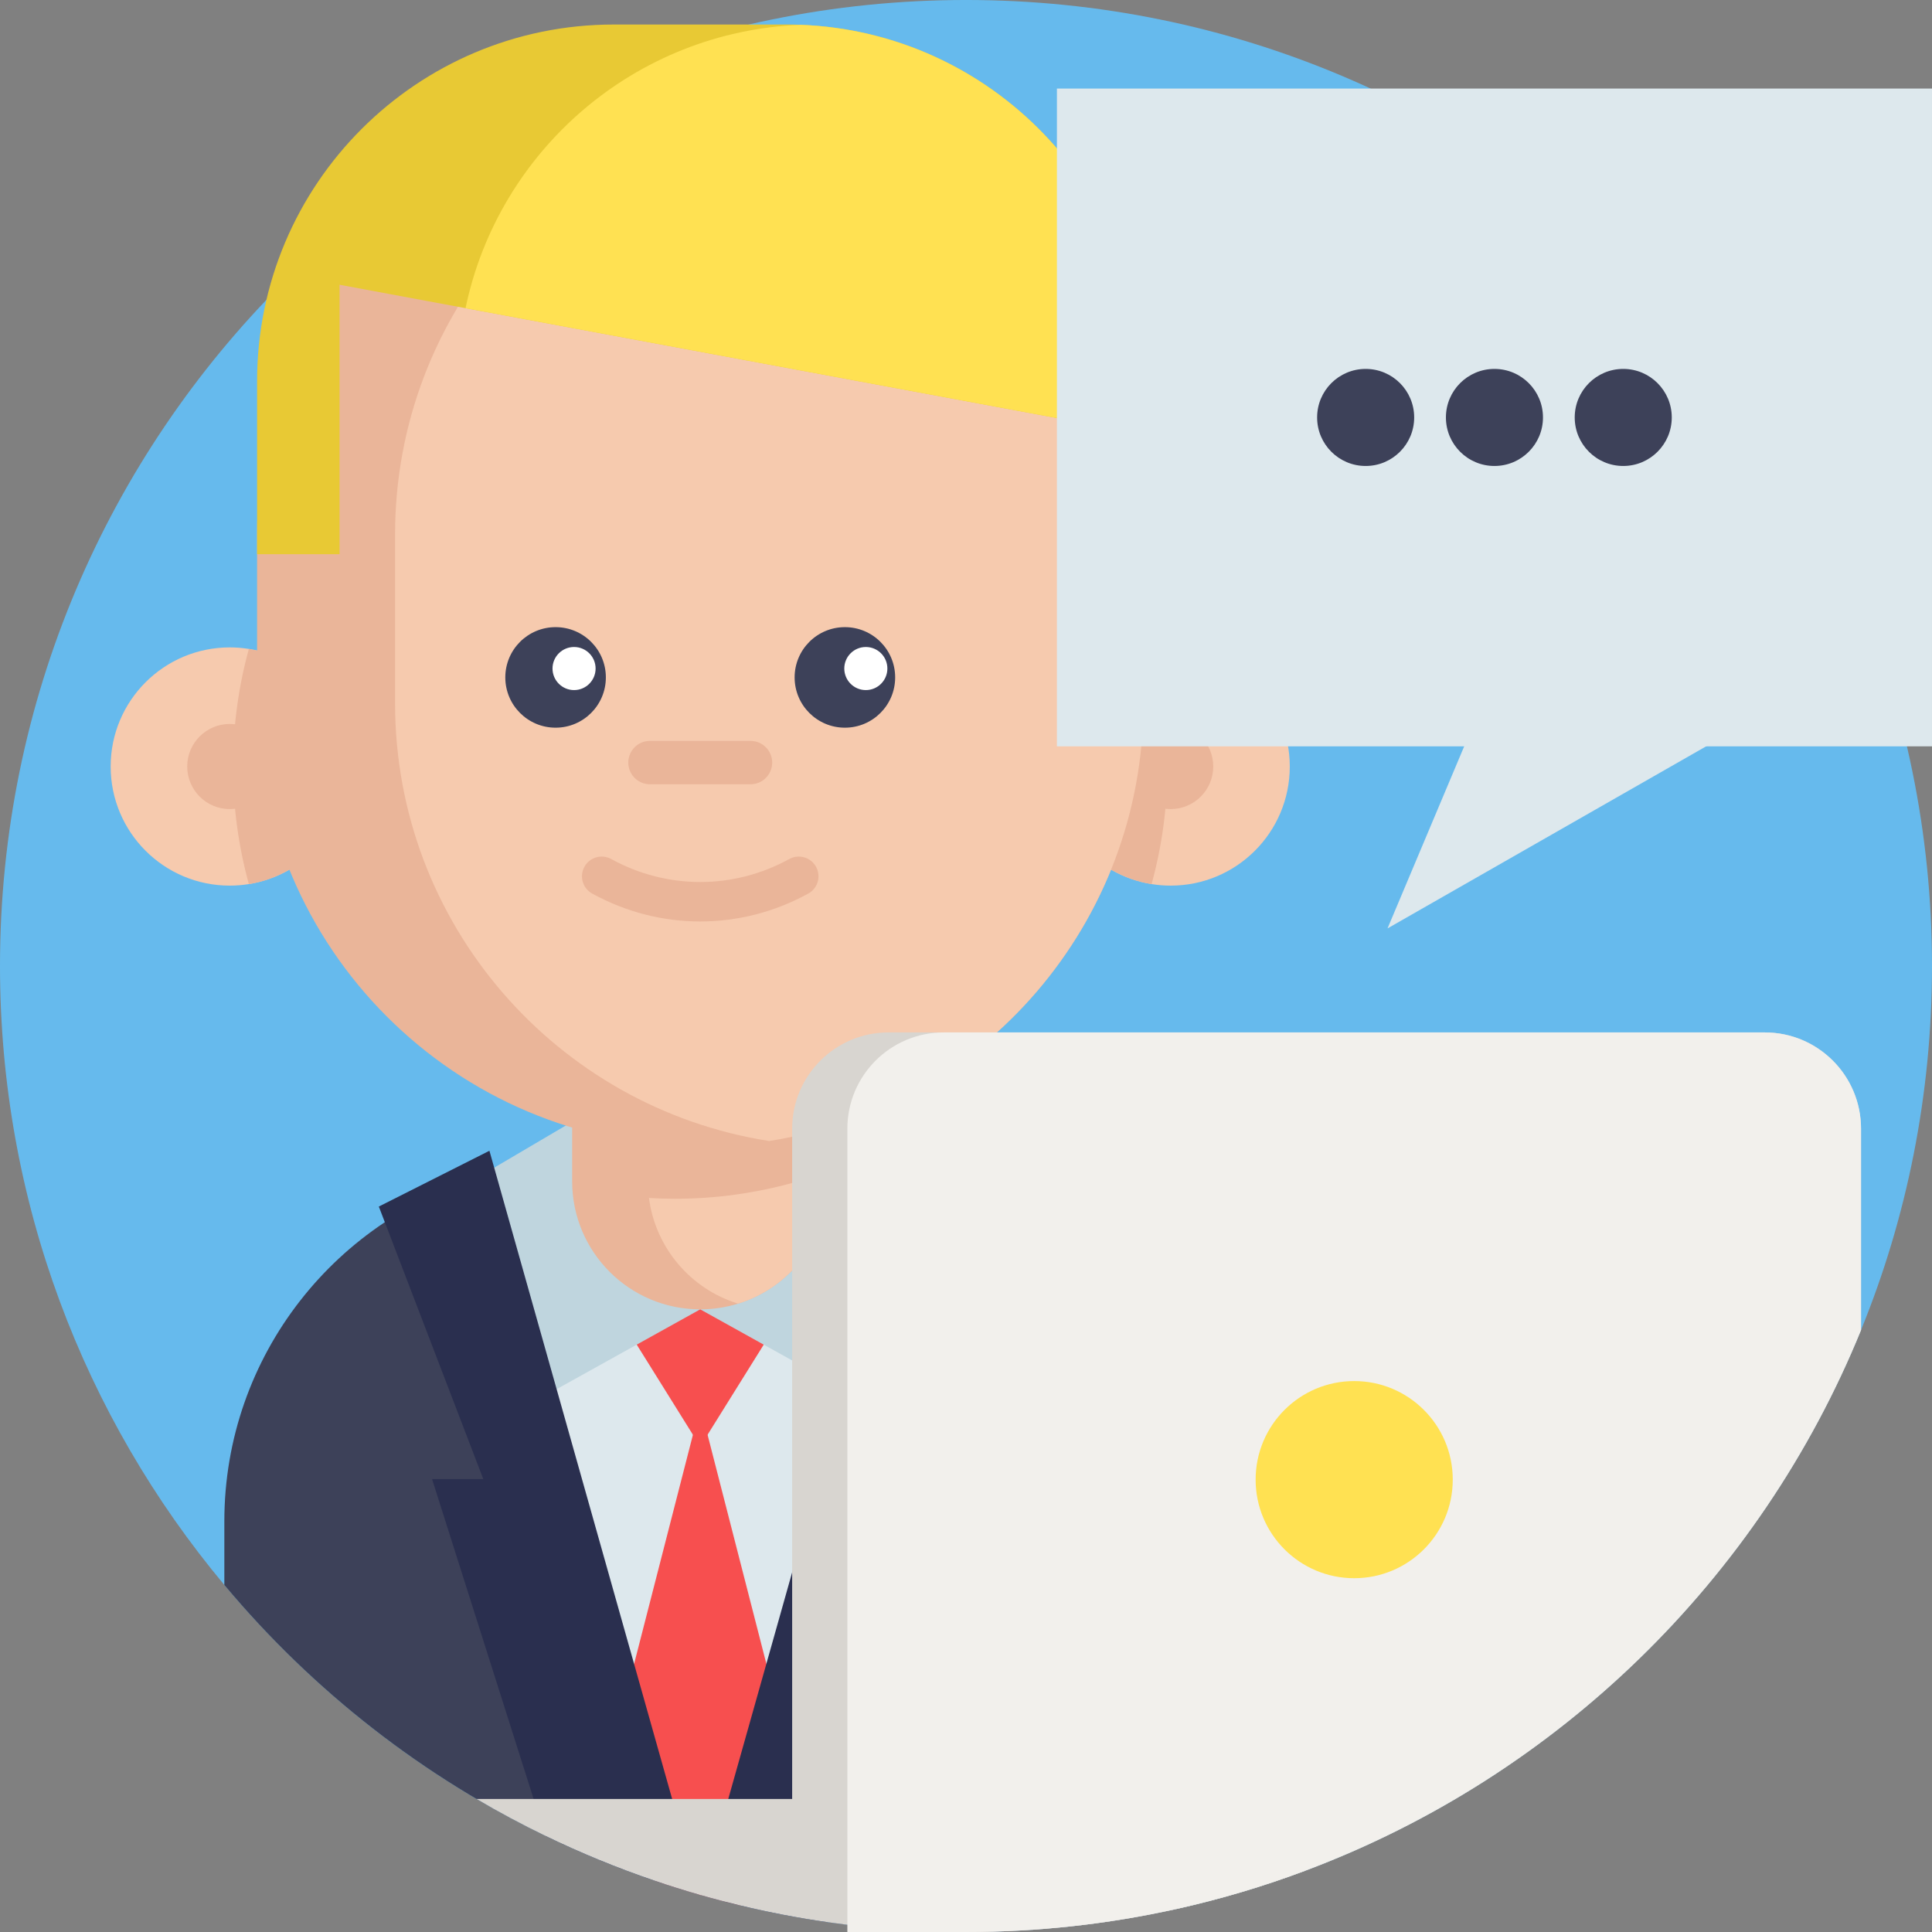 <svg viewBox="0 0 512 512" xmlns="http://www.w3.org/2000/svg"><rect x="0" y="0" width="512" height="512" fill="#808080" stroke="none"/><path d="m512 256c0 34.125-6.676 66.707-18.809 96.477-26.863 65.973-80.457 118.23-147.332 143.297-11.043 4.148-22.453 7.543-34.168 10.145-17.93 3.98-36.559 6.082-55.691 6.082-12.445 0-24.691-.887-36.664-2.602-3.156-.449-6.293-.961-9.406-1.527-4.617-.844-9.195-1.805-13.719-2.895-3.5-.836-6.969-1.742-10.406-2.727-.168-.039-.348-.094-.523-.145-3.992-1.148-7.941-2.383-11.848-3.719-9.93-3.375-19.582-7.348-28.914-11.871-6.219-3.012-12.297-6.258-18.223-9.762-25.422-14.961-48.023-34.199-66.844-56.727-37.125-44.418-59.453-101.617-59.453-164.027 0-141.387 114.613-256 256-256s256 114.613 256 256zm0 0" fill="#66baed"/><path d="m311.691 403.176v102.742c-17.93 3.98-36.559 6.082-55.691 6.082-78.973 0-149.586-35.758-196.547-91.973v-16.852c0-44.012 29.887-81.043 70.48-91.902 1.484-.395 2.977-.762 4.492-1.086 4.035-.875 8.172-1.484 12.383-1.828 2.57-.207 5.16-.312 7.785-.312h61.949c6.93 0 13.68.73 20.18 2.141.375.074.75.156 1.117.242 1.098.25 2.195.523 3.27.812.031.012.055.012.086.023 10.707 2.863 20.676 7.555 29.539 13.707 24.754 17.18 40.957 45.801 40.957 78.203zm0 0" fill="#3d4159"/><path d="m241.422 310.188-.227 1.078-32.969 153.336c-7.461.66-15.023.996-22.652.996-7.648 0-15.203-.336-22.676-.996l-32.965-153.328-.23-1.086zm0 0" fill="#dde8ed"/><path d="m211.109 342.371-25.539 40.961-25.539-40.961" fill="#f74f4f"/><path d="m209.148 464.508c-4.285.398-8.602 21.566-12.938 40.469-3.5-.836-6.969-1.742-10.406-2.727-.168-.039-.348-.094-.523-.145-3.992-1.148-7.941-2.383-11.848-3.719-3.848-16.906-7.66-33.523-11.441-33.867l23.582-91.848zm0 0" fill="#f74f4f"/><path d="m185.562 346.992-42.828 23.801-13.031-60.602 26.613-15.676" fill="#bfd5de"/><path d="m185.562 346.992 42.832 23.801 13.027-60.602-26.613-15.676" fill="#bfd5de"/><path d="m219.512 271.402v41.652c0 15.25-10.055 28.141-23.906 32.422-3.168.984-6.551 1.516-10.043 1.516-18.746 0-33.938-15.191-33.938-33.938v-41.652zm0 0" fill="#eab599"/><path d="m219.512 310.418v2.637c0 15.25-10.055 28.141-23.906 32.422-12.496-3.84-21.891-14.707-23.625-28 2.266.137 4.547.207 6.836.207 6.422 0 12.715-.508 18.848-1.516 7.559-1.215 14.859-3.16 21.848-5.75zm0 0" fill="#f6caae"/><path d="m92.457 203.133c0 15.711-11.477 28.742-26.508 31.16-1.641.266-3.332.406-5.055.406-17.438 0-31.566-14.129-31.566-31.566s14.129-31.566 31.566-31.566c1.723 0 3.414.141 5.055.406 15.031 2.418 26.508 15.445 26.508 31.16zm0 0" fill="#f6caae"/><path d="m92.457 203.133c0 15.711-11.477 28.742-26.508 31.16-2.73-9.93-4.188-20.379-4.188-31.16 0-10.785 1.457-21.234 4.188-31.16 15.031 2.418 26.508 15.445 26.508 31.16zm0 0" fill="#eab599"/><path d="m72.176 203.133c0 6.23-5.051 11.281-11.281 11.281s-11.281-5.051-11.281-11.281c0-6.23 5.051-11.281 11.281-11.281s11.281 5.051 11.281 11.281zm0 0" fill="#eab599"/><path d="m278.676 203.133c0 15.711 11.477 28.742 26.508 31.16 1.645.266 3.332.406 5.059.406 17.438 0 31.562-14.129 31.562-31.566s-14.125-31.566-31.562-31.566c-1.727 0-3.414.141-5.059.406-15.031 2.418-26.508 15.445-26.508 31.16zm0 0" fill="#f6caae"/><path d="m278.676 203.133c0 15.711 11.477 28.742 26.508 31.16 2.73-9.93 4.191-20.379 4.191-31.16 0-10.785-1.461-21.234-4.191-31.16-15.031 2.418-26.508 15.445-26.508 31.16zm0 0" fill="#eab599"/><path d="m303.012 141.637v44.723c0 58.441-42.695 106.926-98.598 115.922-.188.031-.387.062-.574.094-5.945.949-12.047 1.422-18.277 1.422-64.855 0-117.434-52.582-117.434-117.438v-44.723c0-13.656 2.328-26.781 6.633-38.973 16.062-45.703 59.613-78.473 110.801-78.473h.012c6.219 0 12.328.48 18.285 1.422 56.176 8.777 99.152 57.387 99.152 116.023zm0 0" fill="#eab599"/><path d="m321.523 203.133c0 6.23-5.051 11.281-11.281 11.281-6.23 0-11.285-5.051-11.285-11.281 0-6.23 5.055-11.281 11.285-11.281 6.23 0 11.281 5.051 11.281 11.281zm0 0" fill="#eab599"/><path d="m303.012 141.637v44.723c0 58.441-42.695 106.926-98.598 115.922-.188.031-.387.062-.574.094-56.176-8.777-99.141-57.387-99.141-116.016v-44.723c0-58.637 42.977-107.246 99.16-116.023 56.176 8.777 99.152 57.387 99.152 116.023zm0 0" fill="#f6caae"/><path d="m160.559 179.52c0 7.359-5.965 13.324-13.324 13.324s-13.324-5.965-13.324-13.324 5.965-13.32 13.324-13.32 13.324 5.961 13.324 13.32zm0 0" fill="#3d4159"/><path d="m237.227 179.52c0 7.359-5.965 13.324-13.324 13.324-7.355 0-13.32-5.965-13.32-13.324s5.965-13.32 13.32-13.32c7.359 0 13.324 5.961 13.324 13.32zm0 0" fill="#3d4159"/><path d="m157.84 177.168c0 3.152-2.555 5.711-5.707 5.711-3.152 0-5.711-2.559-5.711-5.711 0-3.152 2.559-5.707 5.711-5.707 3.152 0 5.707 2.555 5.707 5.707zm0 0" fill="#fff"/><path d="m235.164 177.168c0 3.152-2.559 5.711-5.711 5.711s-5.707-2.559-5.707-5.711c0-3.152 2.555-5.707 5.707-5.707s5.711 2.555 5.711 5.707zm0 0" fill="#fff"/><path d="m198.891 207.84h-26.645c-3.176 0-5.746-2.574-5.746-5.75 0-3.172 2.57-5.746 5.746-5.746h26.645c3.176 0 5.746 2.574 5.746 5.746 0 3.176-2.57 5.75-5.746 5.75zm0 0" fill="#eab599"/><path d="m185.57 244.199c-9.836 0-19.668-2.465-28.633-7.395-2.531-1.387-3.453-4.566-2.062-7.094 1.391-2.527 4.566-3.449 7.094-2.062 14.777 8.125 32.422 8.125 47.199 0 2.523-1.387 5.703-.465 7.094 2.062 1.391 2.527.469 5.707-2.062 7.094-8.961 4.93-18.797 7.395-28.629 7.395zm0 0" fill="#eab599"/><path d="m303.012 101.051v45.812h-21.859v-35.875l-157.781-29.32-33.383-6.207v71.402h-21.859v-45.812c0-52.223 42.328-94.551 94.539-94.551h45.801c1.242 0 2.484.02 3.73.082 50.477 1.941 90.812 43.488 90.812 94.469zm0 0" fill="#e8c934"/><path d="m303.012 101.051v45.812h-21.859v-35.875l-157.781-29.32c8.695-41.754 44.922-73.395 88.828-75.086 50.477 1.941 90.812 43.488 90.812 94.469zm0 0" fill="#ffe152"/><path d="m129.703 304.965 55.578 197.141c-14.129-4.043-27.754-9.289-40.762-15.59l-30.02-94.543h13.582l-27.688-72.223zm0 0" fill="#2a2f4f"/><path d="m243.043 391.973h13.582l-37.289 117.426c-11.434-1.641-22.633-4.035-33.531-7.148l55.617-197.285 29.312 14.785zm0 0" fill="#2a2f4f"/><path d="m493.191 299.121v53.355c-26.863 65.973-80.457 118.23-147.332 143.297-11.043 4.148-22.453 7.543-34.168 10.145-17.93 3.98-36.559 6.082-55.691 6.082l-46.07-5.223v-207.656c0-14.094 11.434-25.516 25.516-25.516h232.23c14.094 0 25.516 11.422 25.516 25.516zm0 0" fill="#d8d5d0"/><path d="m345.859 476.754v19.02c-11.043 4.148-22.453 7.543-34.168 10.145-17.93 3.98-36.559 6.082-55.691 6.082-12.445 0-24.691-.887-36.664-2.602-7.828-1.117-15.539-2.602-23.125-4.422-3.5-.836-6.969-1.742-10.406-2.727-.168-.039-.348-.094-.523-.145-3.992-1.148-7.941-2.383-11.848-3.719-9.93-3.375-19.582-7.348-28.914-11.871-6.219-3.012-12.297-6.258-18.223-9.762zm0 0" fill="#d8d5d0"/><path d="m493.191 299.121v53.355c-26.863 65.973-80.457 118.23-147.332 143.297-11.043 4.148-22.453 7.543-34.168 10.145-17.93 3.98-36.559 6.082-55.691 6.082h-31.441v-212.879c0-14.094 11.43-25.516 25.516-25.516h217.602c14.094 0 25.516 11.422 25.516 25.516zm0 0" fill="#f2f0ec"/><path d="m384.996 392.117c0 14.43-11.695 26.125-26.121 26.125s-26.121-11.695-26.121-26.125c0-14.426 11.695-26.121 26.121-26.121s26.121 11.695 26.121 26.121zm0 0" fill="#ffe152"/><path d="m280.094 23.469h231.902v174.316h-231.902zm0 0" fill="#dde8ed"/><path d="m392.613 186.891-24.902 59.145 108.949-62.258zm0 0" fill="#dde8ed"/><g fill="#3d4159"><path d="m374.773 110.629c0 7.102-5.758 12.859-12.859 12.859-7.105 0-12.863-5.758-12.863-12.859 0-7.105 5.758-12.863 12.863-12.863 7.102 0 12.859 5.758 12.859 12.863zm0 0"/><path d="m408.906 110.629c0 7.102-5.758 12.859-12.863 12.859-7.102 0-12.859-5.758-12.859-12.859 0-7.105 5.758-12.863 12.859-12.863 7.105 0 12.863 5.758 12.863 12.863zm0 0"/><path d="m443.035 110.629c0 7.102-5.758 12.859-12.859 12.859-7.102 0-12.859-5.758-12.859-12.859 0-7.105 5.758-12.863 12.859-12.863 7.102 0 12.859 5.758 12.859 12.863zm0 0"/></g></svg>